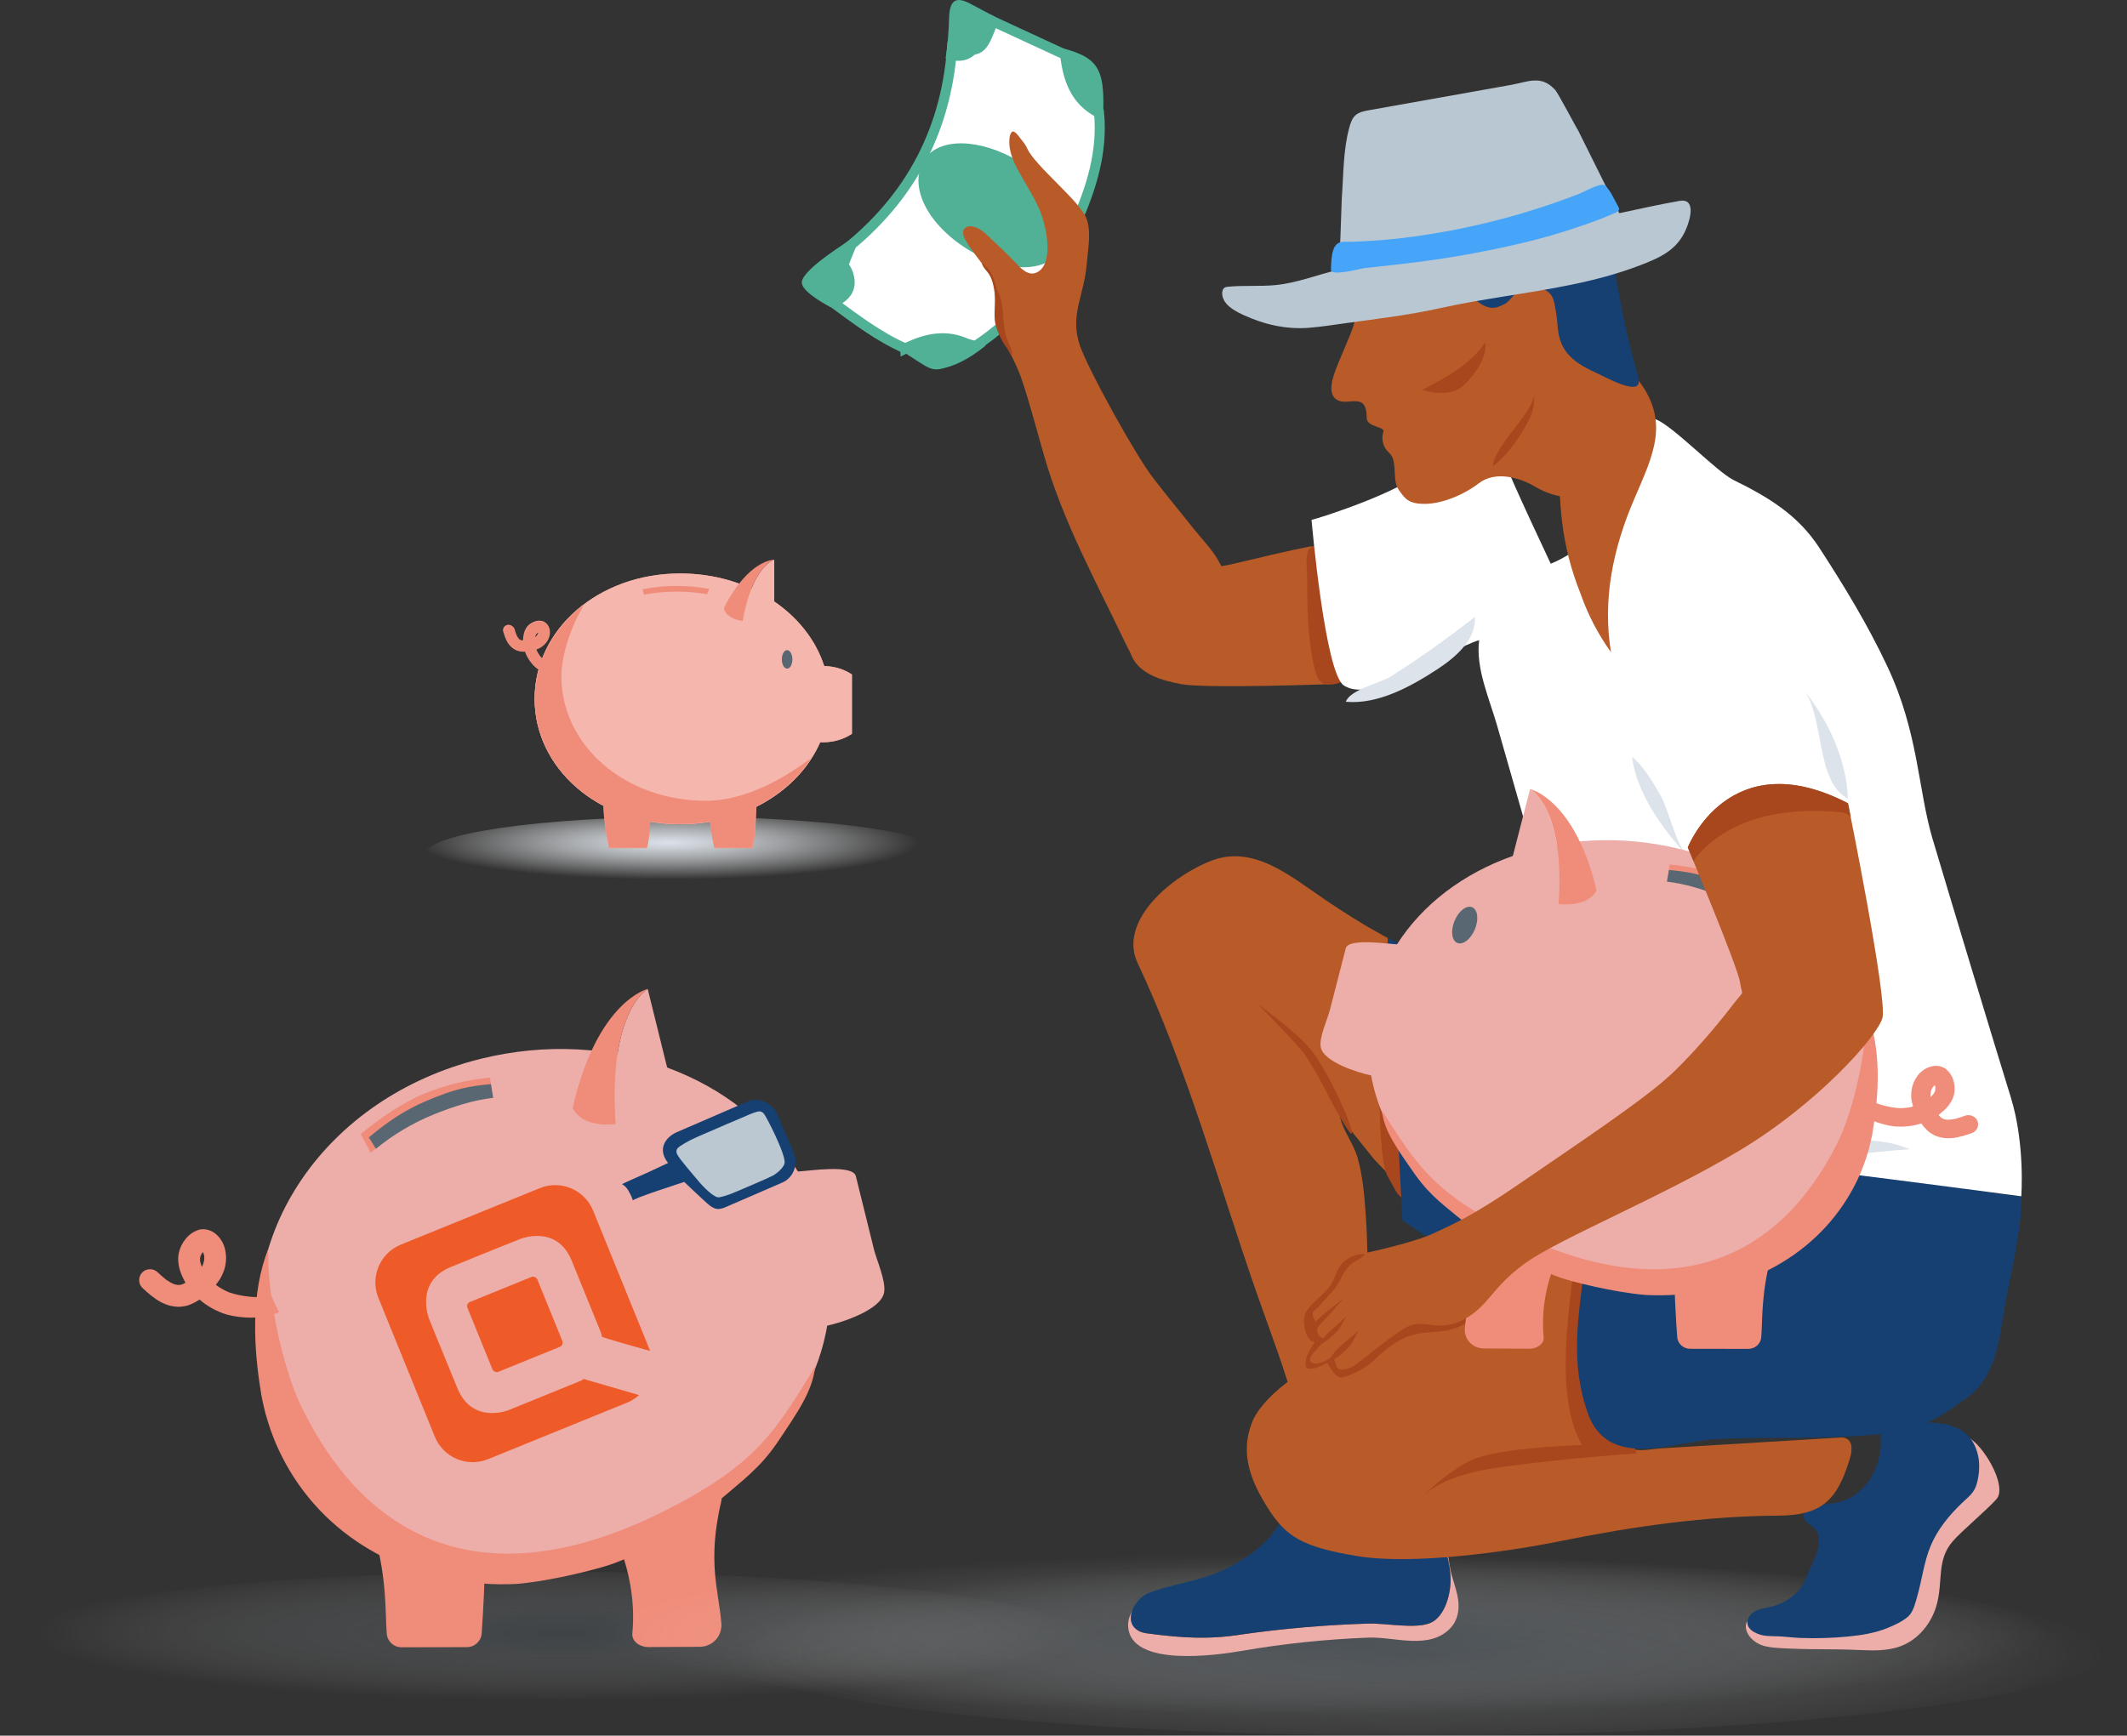 <svg xmlns="http://www.w3.org/2000/svg" xmlns:xlink="http://www.w3.org/1999/xlink" id="Layer_2" data-name="Layer 2" viewBox="0 0 633.75 517.29"><rect x="0" y="0" width="633.75" height="517.29" fill="#333333" stroke="none"/><defs><radialGradient id="radial-gradient" cx="-2925.1" cy="1279.26" fx="-2925.1" fy="1279.26" r="80.42" gradientTransform="translate(-5536.52 166.82) rotate(-180) scale(1.95 -.25)" gradientUnits="userSpaceOnUse"><stop offset="0" stop-color="#596772" stop-opacity=".3"></stop><stop offset=".76" stop-color="#d3d7da" stop-opacity=".08"></stop><stop offset="1" stop-color="#fff" stop-opacity="0"></stop></radialGradient><radialGradient id="radial-gradient-2" cx="-3175.41" cy="1441.74" fx="-3175.41" fy="1441.74" r="80.42" gradientTransform="translate(-7707.81 -11.49) rotate(-180) scale(2.56 -.35)" xlink:href="#radial-gradient"></radialGradient><radialGradient id="radial-gradient-3" cx="-3190.17" cy="1378.68" fx="-3190.17" fy="1378.68" r="80.42" gradientTransform="translate(-8219.5 73.36) rotate(-180) scale(2.7 -.3)" xlink:href="#radial-gradient"></radialGradient><radialGradient id="radial-gradient-4" cx="2151.69" cy="1031.49" fx="2151.69" fy="1031.49" r="23.91" gradientTransform="translate(6912.31 -223.36) rotate(-180) scale(3.12 -.46)" gradientUnits="userSpaceOnUse"><stop offset="0" stop-color="#dae1e9"></stop><stop offset=".14" stop-color="#dee4eb" stop-opacity=".89"></stop><stop offset=".43" stop-color="#e8ecf1" stop-opacity=".61"></stop><stop offset=".85" stop-color="#f8fafb" stop-opacity=".16"></stop><stop offset="1" stop-color="#fff" stop-opacity="0"></stop></radialGradient></defs><g id="Illustration"><ellipse cx="162.51" cy="488.97" rx="162.51" ry="20.55" style="fill: url(#radial-gradient); stroke-width: 0px;"></ellipse><path d="m218.98,361.95c.38-1.46.9-2.87,1.67-4.16,3.81-6.33,10.51-8.45,17.35-8.66,2.62-.08,16.1-2.27,17.01,1.42,1.79,7.23,3.58,14.47,5.36,21.7.83,3.35,3.67,9.55,3.05,12.97-.94,5.18-12.5,8.91-16.94,9.88-3.07.67-6.23.85-9.37,1.03-4.76.27-8.56-1-13.1-1.65-6.17-8.31-7.36-19.49-5.62-29.7.16-.95.35-1.9.59-2.83Z" style="fill: #edaeaa; stroke-width: 0px;"></path><path d="m182.53,455.81c5.03,11.17,6.79,21.14,5.88,31.11-.21,2.33,2.38,3.99,4.71,3.97l15.34-.08c3.86-.02,6.78-3.18,6.47-7.03-.79-9.82-4.3-18.26.02-36.53.74-3.12-8.18-5.13-11.07-3.73-5.65,2.73-12.23,4.68-18.23,6.67-2.34.78-4.13,3.37-3.12,5.62Z" style="fill: #f08c7a; stroke-width: 0px;"></path><path d="m137.28,458.35c-7.4,0-14.39-1.55-19.29-2.99-3.1-.91-7.36-1.34-6.48,1.76,3.86,13.75,3.24,23.69,3.72,29.78.18,2.29,2.1,4.06,4.4,4.05l19.5-.04c2.31,0,4.22-1.79,4.39-4.09.44-6.23,1.07-17.41.96-24.25-.04-2.5-2.1-4.45-4.6-4.35l-2.59.11Z" style="fill: #f08c7a; stroke-width: 0px;"></path><path d="m143.24,315.57c38.9-9.62,77.29,5.15,94.66,33.83,6.67,13.53,9.24,44.84,8.71,44.94-4.96,30.82-31.8,55.49-67.25,67.32-48.44,16.17-90.41-12.35-100.39-52.69-9.97-40.34,17.74-81.9,64.27-93.4Z" style="fill: #edaeaa; stroke-width: 0px;"></path><g><path d="m236.44,343.32l-4.83-11.17c-1.55-3.57-5.55-5.28-8.95-3.81l-20.96,9.07c-3.39,1.47-5.96,5.07-2.64,9.2-2.14,1.01-4.29,2-6.43,3-1.95.9-7.17,3.11-7.28,3.36,0,0,1.02.38,1.89,1.9,1.09,1.9,1.19,2.53,1.33,2.95-.2-.59,13.97-5.09,15.3-5.56,0,0,6.59,6.29,7.58,7.02,1.73,1.27,2.72,1.36,4.88.43l16.76-7.26c3.39-1.47,4.89-5.56,3.34-9.13Z" style="fill: #164071; stroke-width: 0px;"></path><path d="m227.62,331.95c-.63-.76-1.28-.84-2.18-.58-1.61.48-3.16,1.23-4.7,1.88-2.69,1.12-5.36,2.27-8.02,3.44-3.36,1.48-7.1,2.86-10.13,4.94-.38.26-.76.55-.94.99-.17.43-.1.94.09,1.37.63,1.4,5.16,6.55,6.25,7.88,1.55,1.9,4.83,5.19,6.25,4.98.85-.13,2.45-.63,3.25-.92.96-.35,11.27-4.73,12.86-5.59,1.1-.6,3.15-2.32,3.41-3.64.48-2.45-5.38-13.84-6.13-14.74Z" style="fill: #bbc7d1; stroke-width: 0px;"></path></g><path d="m202.27,448.09c-57.26,30.69-93.19,10.71-112.46-28.82-5.82-11.95-10.33-34.13-9.88-46.98-5.29,13.09-4.38,29.63-2.14,42.88-.15-.04,1.4,6.77,1.51,6.77,1.55,5.58,3.84,11,6.9,16.16,13.75,23.2,39.67,35.32,67.75,33.97,11.17-.94,25.75-4.88,28.93-6.12,5.46-2.07,10.87-4.66,16.16-7.8,5.24-3.11,10.1-6.59,14.54-10.36,8.19-7,12.64-10.15,17.8-17.52,6.38-9.5,10.74-15.69,11.5-23-11.26,18.41-16.9,28.11-40.62,40.83Z" style="fill: #f08c7a; stroke-width: 0px;"></path><path d="m126.59,325.87c6.18-2.53,12.92-4.08,19.42-4.71l.72,5.21c-6.04.7-12.32,2.21-18.08,4.56-6.28,2.57-13.12,8.47-18.21,12.64l-2.96-5.56c5.26-4.43,12.53-9.46,19.1-12.15Z" style="fill: #f08c7a; stroke-width: 0px;"></path><path d="m126.96,328.15c8.79-3.76,12.81-4.42,19.32-5.05l.67,4.09c-6.04.7-12.13,2.68-17.89,5.03-6.28,2.57-11.96,6-17.05,10.16l-2.1-3.39c5.26-4.43,10.53-8.06,17.04-10.85Z" style="fill: #596772; stroke-width: 0px;"></path><g><rect x="142.18" y="383.47" width="22.48" height="22.48" rx="1.35" ry="1.35" transform="translate(-137.34 86.83) rotate(-22.12)" style="fill: #ee5b29; stroke-width: 0px;"></rect><path d="m173.89,410.97s.04.2-1.54.84l-20.79,8.45s-10.77,4.39-15.25-6.46c-7.83-19.01-8.5-20.84-8.5-20.84,0,0-4.33-10.88,6.46-15.32,10.78-4.43,20.83-8.41,20.83-8.41,0,0,10.79-4.38,15.22,6.46,4.16,10.2,8.48,20.85,8.48,20.85,0,0,.62,1.45.46,1.77-.16.32,14.45,4.32,14.45,4.32-.06-.16-.11-.31-.18-.46l-16.81-41.36c-2.53-6.24-9.65-9.24-15.88-6.7l-41.4,16.83c-6.24,2.54-9.24,9.65-6.7,15.88l16.81,41.36c2.53,6.24,9.64,9.24,15.88,6.7l41.4-16.83c1.36-.55,2.57-1.33,3.6-2.26l-16.53-4.81Z" style="fill: #ee5b29; stroke-width: 0px;"></path></g><g><path d="m201.83,330.5l-8.84-35.75s-11.9,6.48-9.57,40.31l18.41-4.55Z" style="fill: #edaeaa; stroke-width: 0px;"></path><path d="m193,294.74s-11.9,6.48-9.57,40.31c-10.84,1.04-12.79-4.89-12.79-4.89,7.3-31.93,22.36-35.42,22.36-35.42Z" style="fill: #f08c7a; stroke-width: 0px;"></path></g><path d="m67.35,391.71c1.53.49,9.36,2.28,15.78-.62-.19-.38-.38-.76-.57-1.14-.56-1.15-1.11-2.39-1.64-3.71-6.14,1.14-11.97-.81-12.75-1.1-1.23-.52-2.4-1.18-3.5-1.94-.12-.09-.24-.19-.35-.28,0,0,.01-.01.02-.02.71-.93,1.4-1.87,1.87-2.94.44-1,.84-2.03.98-3.11.09-.67.19-1.35.18-2.04-.01-.65-.1-1.3-.2-1.93-.38-2.29-1.78-4.62-3.83-5.77-1.31-.73-2.99-1.02-4.42-.49-1.28.48-2.47,1.27-3.36,2.32-1.54,1.8-2.53,4.09-2.47,6.49.05,2.29.87,4.5,1.97,6.48.07.13.14.25.22.38-.24.15-.49.28-.75.41-.3.11-.61.2-.93.26-.27.02-.54.02-.8,0-.38-.07-.74-.17-1.11-.29-.75-.34-1.46-.77-2.14-1.24-.91-.7-1.76-1.47-2.59-2.26-1.29-1.22-3.36-1.2-4.6.09-1.22,1.27-1.2,3.38.09,4.6.79.75,1.59,1.48,2.44,2.15,1.01.79,2.07,1.58,3.22,2.16.67.33,1.37.62,2.08.85.72.23,1.43.32,2.18.41.49.06.99.08,1.49.02.87-.1,1.73-.21,2.54-.54,1.09-.43,2.1-.93,3.06-1.59,2.29,1.99,5,3.48,7.89,4.4Zm-7.22-14.16c-.22-.57-.4-1.15-.52-1.75-.02-.28-.02-.55-.01-.83.05-.25.11-.5.19-.75.12-.25.26-.5.41-.73.09-.1.18-.2.27-.3.05.08.09.17.14.26.1.28.17.57.23.87.03.4.03.79,0,1.19-.08.45-.19.89-.34,1.33-.11.25-.24.5-.37.74,0,0,0,0,0-.01Z" style="fill: #f08c7a; stroke-width: 0px;"></path><g><path d="m269.73,103.86c-7.9-3.49-14.72-8.69-21.62-13.76,4.16-1.62,6.12-4.47,4.45-8.86-.68-1.78-2.1-3.28-3.19-4.91,20.75-15.53,32.36-36.1,34.3-62.02,8.49,1.33,8.79,1.13,12.18-7.95,7.17,3.32,14.34,6.63,21.52,9.95.82,7.26,3.02,13.71,10.1,17.33,1.11,11.73-2.34,22.56-7,33.01-6.7,15.05-16.41,27.76-30.42,36.86-6.85-4.2-13.61-3.03-20.32.37Z" style="fill: #fff; stroke: #50b196; stroke-miterlimit: 10; stroke-width: 3px;"></path><path d="m266.78,103.4c6.72-3.4,20.05-4.59,26.9-.39-5.67,4.56-9.5,6.03-13.15,6.89-3.68.87-5.06-1.2-13.74-6.5Z" style="fill: #50b196; stroke-width: 0px;"></path><path d="m296.36,4.92c-3.4,9.09-5.84,15.31-14.62,12.53.6-3.73.99-8.91,1.03-11.64.1-5.81,1.9-7.19,6.81-4.46,2.23,1.24,4.52,2.39,6.78,3.58Z" style="fill: #50b196; stroke-width: 0px;"></path><path d="m255.63,69.98c1.09,1.63-3.76,9.47-3.08,11.26,1.68,4.39-.28,7.25-4.45,8.86-.18,0-.41,1.58-.55,1.5-3.31-1.77-9.2-5.31-8.62-7.78.93-3.99,13.02-11.42,16.7-13.84Z" style="fill: #50b196; stroke-width: 0px;"></path><path d="m328.62,36.25c-6.72-3.48-10.82-14.5-11.64-21.76,11.17,2.97,12.3,7.02,11.64,21.76Z" style="fill: #50b196; stroke-width: 0px;"></path><path d="m317.08,73.69c-4.62,7.5-16.37,7.98-27.91,1.14-12.8-7.59-18.76-19.4-13.74-27.24,4.27-6.67,16.47-6.46,28.18.49,12.31,7.3,18.04,18.2,13.47,25.61Z" style="fill: #50b196; stroke-width: 0px;"></path></g><path d="m362.76,166.64c3.9,6.63,6.03,15.23,4.17,22.84-1.61,6.55-7.08,12.49-13.81,12.9-4.17.25-10.63-1.03-13.63-4.1-1.94-1.99-3.18-4.54-4.38-7.05-8.66-18.11-18.4-35.86-23.97-55.26-2.26-7.77-4.25-15.65-6.86-23.31-2.01-5.89-5.89-10.95-6.43-17.31-.18-2.12.05-4.27-.23-6.38-.93-7.02-6.89-11.78-10.08-17.66-1.68-3.1.49-4.74,3.59-3.39,1.33.58,2.42,1.6,3.48,2.6,2.72,2.57,5.44,5.13,8.03,7.83,1.53,1.59,3.84,4.25,6.54,2.71,5.12-2.93,2.39-14.48.43-18.86-3.64-8.12-9.36-14.15-8.86-20.65.06-.75.18-1.53.64-2.12.75-.94,2.15,1.21,2.84,2.06q1.38,1.69,1.81,2.7c2.18,5.08,15.55,15.62,17.61,20.75,1.62,4.04.49,9.39.15,13.66-.74,9.51-5.2,15.3-2,24.51,2.44,7.01,16.36,32.29,21.74,39.29,3.99,5.2,8.17,10.24,12.26,15.36,2.56,3.21,5.13,5.79,6.97,8.91Z" style="fill: #b95b29; stroke-width: 0px;"></path><path d="m296.38,87.85c.19,2.41-.16,4.83,0,7.24.13,1.91.88,3.77,1.71,5.47.48.99,1.01,1.94,1.68,2.83.72.95,1.07,2.01,1.77,2.98,0-1.09.04-1.92-.43-2.89-.52-1.07-1-2.21-1.35-3.35-.72-2.31-.75-4.77-.94-7.18-.17-2.1-.56-4.07-1.43-6-.71-1.59-.98-3.36-1.76-4.95-.27-.56-.57-1.15-.94-1.65s-.87-.73-1.26-1.23c-.23-.28-.53-.57-.89-.53.36.95,1.04,1.74,1.71,2.52,1.4,1.63,1.98,4.66,2.14,6.76Z" style="fill: #a8461d; stroke-width: 0px;"></path><path d="m301.41,133.72c.66.05,1.32.1,1.98.16" style="fill: none; stroke-width: 0px;"></path><path d="m390.78,162.78l5.48,41.12s-37.01,1.37-44.32,0c-5.37-1.01-12.22-2.82-14.72-8.29-2.65-5.79.56-14.11,4.47-18.48,7.08-7.9,16.53-6.91,25.83-9.09,7.73-1.81,15.46-3.74,23.26-5.26Z" style="fill: #b95b29; stroke-width: 0px;"></path><path d="m397.01,203.98c-1.48.17-2.87-.05-3.71-1-.91-1.04-1.3-2.42-1.62-3.76-2.12-8.87-2.17-18.09-2.21-27.21,0-2.24-.94-7.7,1.27-8.98.9-.52,2-.56,3.03-.48,5.56.43,10.73,4.24,12.79,9.42,1.04,2.63,1.32,5.49,1.56,8.31.22,2.56.41,5.13.22,7.7-.34,4.63-1.96,10.86-5.85,13.84-1.17.9-3.42,1.92-5.5,2.17Z" style="fill: #a8461d; stroke-width: 0px;"></path><ellipse cx="420.24" cy="488.97" rx="213.51" ry="28.32" style="fill: url(#radial-gradient-2); stroke-width: 0px;"></ellipse><ellipse cx="384.56" cy="487.64" rx="224.97" ry="24.52" style="fill: url(#radial-gradient-3); stroke-width: 0px;"></ellipse><path d="m426.07,448.05c-8.57,4.28-17.56,6.1-26.93,4.83-.57-.08-8.54.01-7.64-1.79-2.38,4.74-6.9,7.98-11.31,10.94-11.57,7.77-25.45,10.54-38.6,14.78-3.28,1.06-5.63,4.47-5.45,7.91.66,12.23,26.14,8.64,33.82,7.31,12.56-2.17,25.21-3.49,37.89-3.96,7.69-.28,18.12,3.8,24.39-2.91,1.74-1.86,2.46-4.52,2.34-7.06-.18-4.02-2.14-7.68-2.67-11.67-.56-4.21-2.05-8.25-3.31-12.28-.44,0-1.4-2.56-2.54-6.1Z" style="fill: #edaeaa; stroke-width: 0px;"></path><path d="m594.86,446.79c-2.7,3.08-10.34,9.47-13.02,12.56-4.99,5.76-2.75,11.96-4.89,19.27-1.55,5.29-5.4,10-10.55,11.97-3.98,1.52-8.38,1.35-12.64,1.17-8.65-.38-12.26-.06-20.92-.44-2.38-.1-6.29-.2-8.45-1.21-4-1.87-4.89-5.33-3.76-6.89.86-1.18.38.93,1.82,1.21,6.05,1.16,12.3,1.27,18.39.31,3.31-.52,6.62-1.37,9.52-3.06,3.31-1.93,5.91-4.84,8.39-7.76,8.5-10.03,16.18-20.75,22.95-32.02,2.07-3.45.23-16.72,5.57-12.97,4.6,3.23,10.73,14.28,7.6,17.85Z" style="fill: #edaeaa; stroke-width: 0px;"></path><path d="m589.35,433.68c.62,2.78.39,5.68-.33,8.42-.74,2.84-2.4,3.89-4.46,5.87-3.86,3.71-7.35,7.95-9.39,12.95-1.91,4.68-2.48,9.74-3.85,14.58-.55,1.93-1.16,4.78-2.68,6.19-1.59,1.47-4.16,2.66-6.14,3.47-3.76,1.55-7.84,2.2-11.89,2.59-4.7.46-9.44.6-14.16.42-2.36-.09-4.72-.44-7.07-.5-2.08-.06-3.9.04-5.9-.84-1.18-.51-2.38-1.3-2.74-2.54-.47-1.61.72-3.3,2.2-4.09,1.48-.79,3.2-.95,4.82-1.35,4.48-1.1,8.85-4.24,10.42-8.64,1.45-4.06,6.28-11.01,2.2-14.93-.66-.63-1.49-1.07-2.13-1.73s-1.06-1.67-.65-2.49c.19-.38.53-.66.87-.89,2.23-1.53,5.06-1.77,7.74-2.14,9.04-1.22,14.58-10.27,14.16-19.07-.04-.91-.14-1.88.31-2.67.66-1.15,2.16-1.45,3.48-1.6,9.2-1.01,22.55-2.77,25.18,8.99Z" style="fill: #164071; stroke-width: 0px;"></path><path d="m399.24,332.75c3.24,4.13,6.55,8.22,9.83,12.33,1.69,2.11,8.61,8.24,8.77,10.99,0-.01-4.39-76.53-4.39-76.53,0,0-7.35-3.75-18.32-11.18-10.96-7.43-21.93-17.02-34.95-11.54-13.02,5.48-26.73,18.5-21.24,30.15,14.77,31.38,24.25,66.2,35.67,98.9,3.98,11.4,8.41,22.68,11.47,34.38,1.54,5.89,2.25,11.78,3.3,17.75.93,5.28,3.46,10.89,1.13,16.18-1.68,3.82-5.47,6.21-9.04,8.37-3.3,1.99-6.59,3.97-9.89,5.96-9.77,5.88-16.9,8.96-28.28,9.02-1.22,0-2.48.02-3.59.51-1.56.68-2.65,2.31-2.7,4.01s.97,3.38,2.5,4.14c.89.44,1.89.57,2.87.7,9.71,1.27,17.68,1.82,27.56.25,12.56-1.79,25.21-2.87,37.89-3.25,4.9-.15,13.94,1.69,18.35-.18,4.37-1.86,6.06-8.68,6.04-12.86-.02-5.12-1.82-10.05-3.64-14.83-1.35,0-7.79-20.15-8.62-22.35-2.94-7.81-5.14-15.88-8.02-23.69-5.22-14.19-3.91-32.17-4.97-47.31-.41-5.89-.85-11.89-2.47-17.6-1.22-4.31-4.37-8.06-5.26-12.31Z" style="fill: #b95b29; stroke-width: 0px;"></path><path d="m426.03,450.99c-8.57,3.52-17.56,5.01-26.93,3.97-2.85-.32-6.36-.71-8.67-.74-2.27-.03-5.04-1.84-7.29-1.13-2.27.72-3.38,3.45-4.96,5.17-3.75,4.07-8.46,7.19-13.44,9.56-7.26,3.46-15.3,4.16-22.53,6.97-4.1,1.6-8.04,8.74-2.71,11.39.89.44,1.89.57,2.87.7,9.71,1.27,17.68,1.82,27.56.25,12.56-1.79,25.21-2.87,37.89-3.25,4.9-.15,13.94,1.69,18.35-.18,4.37-1.86,6.06-8.68,6.04-12.86-.02-5.12-1.82-10.05-3.64-14.83-.44,0-1.4-2.1-2.54-5.01Z" style="fill: #164071; stroke-width: 0px;"></path><path d="m475.68,374.53c2.28,1.8-4.47,9.99-4.5,13.59-.1,11.62,3.08,23.05,7.08,33.86,1.86,5.01,3.92,9.45,9.3,10.14,2.24.29,4.97-.31,7.23-.45,7.23-.44,14.46-.87,21.69-1.31,10.64-.64,21.28-1.29,31.92-1.93,0,0,4.87-.61,2.74,6.4-3.76,12.36-8.37,16.83-21.37,16.89-21.38.11-43.32,3.22-64.22,7.47-16.45,3.35-44.77,7.31-61.22,4.57-16.45-2.74-21.17-5.79-26.58-14.32-5.4-8.53-8.15-16.45-4.8-25.28,3.35-8.83,18.93-19.97,37.56-25.57,17.28-5.19,33.78-12.89,50.47-19.67,2-.81,11.42-7.24,13.55-6.83.33.06.9,2.24,1.13,2.42Z" style="fill: #b95b29; stroke-width: 0px;"></path><path d="m486.84,430.43c-.91,0-40.17-.46-50.22,5.63-10.05,6.09-13.1,10.66-13.1,10.66,0,0,3.65-6.7,23.45-9.44,19.8-2.74,40.66-4.11,40.66-4.11l-.8-2.74Z" style="fill: #a8461d; stroke-width: 0px;"></path><path d="m374.79,299.3s9.44,6.7,14.62,12.18c5.18,5.48,12.74,21.91,13.38,25.73s-6.41-9.47-6.41-9.47c0,0-3.61-7.53-7.56-13.36-1.94-2.87-14.03-15.08-14.03-15.08Z" style="fill: #a8461d; stroke-width: 0px;"></path><path d="m413.44,350.56c3.51,6.11,2.1,4.6,5.44,7.45,4.35-11.07,2.68-25.78,1.79-37.64-.53-7.1-1.07-14.2-1.6-21.31-.26-3.42-.53-6.93-1.96-10.05-1.31-2.86-3.55-5.34-4.05-8.52-2.37,20.76-3.28,63.71.38,70.07Z" style="fill: #a8461d; stroke-width: 0px;"></path><path d="m471.19,430.42c3.38,6.19,12.31-2.84,15.65,0,4.35-11.07-8.4-9.25-9.29-21.11-.53-7.1-1.07-14.2-1.6-21.31-.26-3.42-.53-6.93-1.96-10.05-1.31-2.86-3.55-5.34-4.05-8.52-2.37,20.76-6.97,45.91,1.25,60.98Z" style="fill: #a8461d; stroke-width: 0px;"></path><path d="m521.25,349.38c.61.2,1.24.3,1.9.27,4.76-.24,10.86-3.64,15.41-5.16,1.65-.55,3.35-1.11,5.09-1.03,1.35.06,2.65.51,3.94.95,17.72,6,36.09,10.08,54.69,12.13,0,12.23-3.66,24.13-5.49,36.11-1.38,9-2.96,18.45-10.9,24.08-10.96,7.77-14.25,9.9-30.9,11.12-14.42,1.06-28.92.36-43.35,1.03-11.3.52-28.58,8.05-36.46-3.48-1.34-1.97-2.15-4.24-2.84-6.53-4.72-15.69-1.48-28.63-.02-44.11-8.19,2.27-16.27,6.35-24.21,9.52l-30.25-20.56-4.39-84.19c1.51.79,3.02,1.58,4.52,2.37,16.52,8.64,33.08,17.19,49.77,25.48,7.95,3.95,15.92,7.97,24.07,11.5,4.91,2.12,6.47,2.46,8.65,7.67,2.87,6.84,7,13.01,12.48,18.04,2.57,0,5.08,3.72,8.31,4.78Z" style="fill: #164071; stroke-width: 0px;"></path><path d="m443.89,383.41c-4.54,2.95-18.97,5.33-23.75,7.88-9.13,4.87-9.18,8.79-19.39,10.45-2.04.33-4.14,1.69-5.93,2.64-1.29.68-4.18,1.22-4.04,2.78,4.54-7.39,5.17,4.47,9.56,3.29,2.95-.79,6.93-2.96,9.11-5.1,3.33-3.26,7.11-6.31,11.61-7.52,2.88-.77,5.9-.75,8.86-1.1,6.7-.79,12.36-6.04,16.97-10.7,2.03-2.06,6.37-6.92,7.59-9.55-2-.85-8.73,5.73-10.58,6.94Z" style="fill: #a8461d; stroke-width: 0px;"></path><path d="m398.75,378.18c-.94,1.68-1.35,3.66-2.53,5.21-1.29,1.7-3.05,3.16-4.58,4.64-1.5,1.46-3.1,3.14-3.13,5.23-.03,2.11.62,6.37,3.23,6.74-.22.37-.48.77-.72,1.15-1.11,1.78-2.27,3.75-2,5.83.03.22.08.44.21.62.22.28.6.35.96.36,2.2.05,4.72-1.59,6.67-2.48,1.97-.9,3.43-3.74,4.58-5.62,1.33-2.18,2.66-4.36,3.99-6.54.69-1.13,1.39-2.28,1.73-3.57.36-1.36.31-2.8.32-4.21.03-2.32.28-4.65.75-6.92.47-2.3.36-5.09-2.56-4.86s-5.45,1.88-6.85,4.27c-.03.05-.06.1-.08.15Z" style="fill: #a8461d; stroke-width: 0px;"></path><path d="m518.74,297.15c4.52-1.18,9.32-1.28,13.89-.29-4.44-2.04-9.08-3.62-13.83-4.73-.21,1.49-.16,3.01.12,4.49" style="fill: #d36b36; stroke-width: 0px;"></path><path d="m390.78,154.93s3.94,45.54,9.6,49.34c8.97,6.03,31.49-11.09,40.34-13.46-1.1,8.41,3.13,17.59,5.42,25.68,3.1,10.91,6.21,21.81,9.35,32.7,2.54,8.84,5.59,17.66,7.15,26.71,1.4,8.11,6.19,14.51,10.38,21.58,1.34,2.26,4.55,5.9,4.26,8.73s-3.37,3.74-3.29,6.82c.25,9.51,19.3,16.75,25.69,21.41,5.24,3.82,14.86,14,21.55,14.94,1.9.27,7.28-2.23,25.56,0,18.27,2.23,55.46,7.15,55.46,7.15,0,0,1.19-15.65-3.15-29.59-4.34-13.93-18.96-62.36-23.3-76.98-4.34-14.62-4.11-31.52-13.48-51.4-5.87-12.45-12.82-23.88-20.3-35.38-6.33-9.72-15.16-15.04-25.44-20.08-5.07-2.49-17.88-15.96-23.12-18.08-6.03-2.44-3.01,10.54-6.01,16.04-3.31,6.05-7.39,11.76-11.78,17.07-5.86,7.08-13.63,9.87-13.63,9.87l-6.09-13.06s-4.86-10.51-6.46-14.39c-1.6-3.88-20.11-6.32-25.78-.23-5.67,6.09-30.55,14.13-32.93,14.62Z" style="fill: #fff; stroke-width: 0px;"></path><path d="m502.66,254.91c-7.14-7.51-15.24-18.9-16.36-29.34,3.45,2.86,5.94,7.18,8.21,11.04,2.84,4.85,4.55,14.51,8.14,18.3Z" style="fill: #dde3eb; stroke-width: 0px;"></path><path d="m537.34,205.59c7.32,8.87,12.85,20.78,13.26,32.39-9.78-4.86-6.9-24.68-13.26-32.39Z" style="fill: #dde3eb; stroke-width: 0px;"></path><path d="m414.62,201.47c8.56-5.46,16.85-11.34,24.83-17.62.39,6.67-5.49,11.88-11.08,15.54-7.8,5.12-17.74,10.66-27.37,9.76,1.27-3.65,10.1-5.44,13.62-7.68Z" style="fill: #dde3eb; stroke-width: 0px;"></path><path d="m548.96,340.46c-4.27.69-17.71,2.18-17.56,8.01,2.58-.54,5.21-1.93,8.03-2.41,9.78-1.67,19.65-2.85,29.55-3.54-6.24-2.7-13.31-3.14-20.03-2.06Z" style="fill: #dde3eb; stroke-width: 0px;"></path><path d="m466.84,119.7c-2.25,4.01-2.34,8.99-2.34,13.66,0,16.51.38,28.44,6.49,43.74,2.16,6.15,5.2,11.98,9.01,17.27-2.58-15.77.64-30.92,6.84-45.43,5.78-13.54,11.15-23.58.52-36.64-.55-.67-1.16-1.35-1.97-1.66-.97-.36-2.04-.13-3.05.11-5.53,1.32-11.47,3.13-14.76,7.77-.27.38-.52.77-.74,1.17Z" style="fill: #b95b29; stroke-width: 0px;"></path><path d="m399.86,85.7s4.71,6.86,3.59,10.79-4.72,11.12-6.07,15.41c-1.36,4.29-.61,6.62,1.42,7.48s4.3-.19,6.27.36,2.12,3.01,2.16,4.86c.06,2.78,5.52,2.46,4.96,4.09-.51,1.51-.33,3.22.41,4.62s1.98,1.95,2.44,3.45c.99,3.22-.02,6.82,1.76,9.28,1.77,2.45,2.71,4.14,7.67,4.13,4.96,0,11.32-2.45,16.19-6.16,4.94-3.76,12.11-1.72,16.94,1.14,5.9,3.49,13.26,4.17,20.05,2.18,6.05-1.78,11.51-6.37,13.11-12.47.58-2.21.65-4.51.67-6.8.1-9.74-6.03-16.71-8.17-25.9-1.66-7.13,1.4-2.43-2.17-9.82-3.57-7.38-70.84-12.32-77.48-11.38s-4.17-.76-3.75,4.74Z" style="fill: #b95b29; stroke-width: 0px;"></path><path d="m442.62,101.97c.31,4.08-2.01,7.9-4.7,10.98-.92,1.06-1.91,2.09-3.11,2.82-3.22,1.96-7.58,1.55-11.02.4,7.02-3.68,14.17-7.39,18.83-14.2Z" style="fill: #a8461d; stroke-width: 0px;"></path><path d="m448.66,90.41c.97-.53,3.16-3.58,4.15-4.07,1.74-.85,3.78-1.41,5.6-.76,2.74.97,4.1,1.87,4.7,4.72.5,2.39.85,4.81,1.03,7.25.59,7.71,5.21,10.76,11.91,13.78,1.87.85,11.27,6.12,12.19,2.97.24-.81,0-1.67-.24-2.49-3.24-11.07-5.32-21.8-7.15-33.2-.09-.58-.22-1.21-.67-1.58-.41-.33-.97-.36-1.5-.37-9.57-.21-19.16.36-28.63,1.7-3.82.54-20.93.88-14.99,6.6,3.39,3.26,7.06,8,11.34,6.5.79-.28,1.53-.65,2.26-1.05Z" style="fill: #164071; stroke-width: 0px;"></path><path d="m456.99,117.22c.46,2.83-.3,5.75-1.61,8.3-2.19,4.27-6.58,10.74-10.58,13.41.19-2.67,2.42-5.65,3.9-7.86,1.83-2.74,8.85-10.43,8.29-13.85Z" style="fill: #a8461d; stroke-width: 0px;"></path><path d="m390.23,97.67c3.49-.28,7-.83,10.52-1.32,9.39-1.31,18.86-2.41,28.18-4.48,12.93-2.87,26.12-4.31,39.09-6.98,7.02-1.44,13.98-3.25,20.67-5.83,5.93-2.29,11-4.47,13.68-10.76,1.32-3.1,2.98-9.3-1.99-8.42-5.97,1.05-11.96,2.38-17.9,3.66-4.11-8.26-8.21-16.51-12.32-24.77-.12.02-5.89-11.01-6.8-11.99-4.23-4.56-7.88-2.41-13.57-1.4-13.97,2.48-27.94,4.98-41.91,7.47-1.47.26-3.02.57-4.1,1.59-.98.93-1.4,2.3-1.76,3.61-1.83,6.65-1.72,14.19-2.23,21.09-.14,1.95-.5,21.14-1.25,21.32-6.16,1.46-12.08,3.87-18.46,4.5-4.7.46-9.43.04-14.13.49-.36.03-.72.07-1.03.25-.61.36-.81,1.16-.77,1.87.17,3.08,3.38,4.94,6.18,6.24,6.38,2.94,12.9,4.44,19.91,3.87Z" style="fill: #b8c7d2; stroke: #b8c7d2; stroke-miterlimit: 10; stroke-width: 0px;"></path><path d="m438.85,75.52c16.4-3.03,25.47-5.84,32.4-8.23,3.51-1.21,6.87-2.39,10.23-3.97.39-.18.81-.41.91-.83.08-.35-.1-.69-.28-1-.79-1.35-2.81-5.98-4.34-6.41-1.37-.38-5.91,2.15-7.31,2.7-7.66,2.98-15.49,5.51-23.43,7.6-9.73,2.55-19.63,4.43-29.62,5.61-4.92.58-9.87.9-14.82,1.07-2.15.07-3.62-.41-4.81,1.33-1.12,1.64-1.15,5.07-1.22,6.99-.07,2.13,8.93-.35,9.82-.45,3.53-.41,7.06-.79,10.59-1.18,7.34-.82,14.63-1.87,21.89-3.22Z" style="fill: #46a5f8; stroke-width: 0px;"></path><g><path d="m432.88,292.33c-.34-1.24-.8-2.44-1.48-3.54-3.37-5.38-9.31-7.19-15.36-7.36-2.32-.07-14.26-1.93-15.06,1.2-1.58,6.15-3.17,12.3-4.75,18.45-.73,2.85-3.25,8.12-2.7,11.03.83,4.4,11.07,7.58,15,8.4,2.72.57,5.52.72,8.3.88,4.22.23,7.58-.85,11.6-1.41,5.47-7.07,6.51-16.57,4.98-25.25-.14-.8-.31-1.61-.52-2.4Z" style="fill: #edaeaa; stroke-width: 0px;"></path><path d="m465.16,372.14c-4.46,9.5-6.02,17.97-5.21,26.45.19,1.98-2.1,3.39-4.17,3.38l-13.59-.07c-3.42-.02-6-2.71-5.73-5.98.7-8.35,3.8-15.53-.02-31.06-.65-2.66,7.25-4.36,9.81-3.17,5.01,2.32,10.83,3.98,16.15,5.68,2.07.66,3.66,2.86,2.76,4.77Z" style="fill: #f08c7a; stroke-width: 0px;"></path><path d="m505.24,374.3c6.55,0,12.74-1.31,17.09-2.54,2.74-.77,6.51-1.14,5.74,1.5-3.42,11.69-2.87,20.15-3.3,25.32-.16,1.95-1.86,3.45-3.9,3.44l-17.26-.03c-2.05,0-3.74-1.52-3.88-3.48-.39-5.3-.95-14.8-.85-20.62.04-2.12,1.86-3.79,4.07-3.7l2.3.1Z" style="fill: #f08c7a; stroke-width: 0px;"></path><path d="m499.95,252.89c-34.45-8.18-68.45,4.38-83.83,28.76-5.91,11.5-8.18,38.13-7.71,38.21,4.4,26.21,28.16,47.18,59.55,57.25,42.9,13.75,80.07-10.5,88.9-44.8,8.83-34.3-15.71-69.64-56.92-79.42Z" style="fill: #edaeaa; stroke-width: 0px;"></path><path d="m447.68,365.58c50.71,26.09,82.53,9.1,99.59-24.51,5.16-10.16,9.15-29.03,8.75-39.95,4.69,11.13,3.87,25.19,1.89,36.46.14-.03-1.24,5.75-1.33,5.76-1.37,4.74-3.4,9.36-6.11,13.74-12.18,19.73-35.13,30.03-60,28.88-9.89-.8-22.8-4.15-25.62-5.2-4.83-1.76-9.62-3.96-14.31-6.63-4.64-2.64-8.94-5.6-12.88-8.81-7.25-5.95-11.2-8.63-15.77-14.9-5.65-8.08-9.51-13.34-10.19-19.56,9.97,15.66,14.96,23.9,35.97,34.72Z" style="fill: #f08c7a; stroke-width: 0px;"></path><path d="m514.7,261.65c-5.48-2.15-11.44-3.47-17.2-4l-.64,4.43c5.35.6,10.91,1.88,16.01,3.88,5.56,2.18,11.62,7.21,16.12,10.75l2.62-4.73c-4.66-3.77-11.1-8.05-16.91-10.33Z" style="fill: #f08c7a; stroke-width: 0px;"></path><path d="m514.37,263.58c-7.78-3.2-11.35-3.76-17.11-4.29l-.59,3.48c5.35.6,10.74,2.28,15.84,4.28,5.56,2.18,10.6,5.1,15.1,8.64l1.86-2.88c-4.66-3.77-9.32-6.85-15.09-9.23Z" style="fill: #596772; stroke-width: 0px;"></path><g><path d="m448.06,265.58l7.83-30.4s10.54,5.51,8.48,34.27l-16.31-3.87Z" style="fill: #edaeaa; stroke-width: 0px;"></path><path d="m455.89,235.18s10.54,5.51,8.48,34.27c9.6.89,11.32-4.16,11.32-4.16-6.47-27.15-19.8-30.12-19.8-30.12Z" style="fill: #f08c7a; stroke-width: 0px;"></path></g><path d="m572.48,334.84c.56.83,1.21,1.55,1.96,2.25.56.52,1.22.89,1.89,1.25.39.21.8.36,1.22.47.64.17,1.26.33,1.92.39.66.05,1.33.05,1.99.01,1.14-.07,2.27-.35,3.37-.64.93-.25,1.83-.56,2.73-.89,1.47-.54,2.2-2.19,1.64-3.58-.58-1.41-2.26-2.11-3.73-1.57-.95.35-1.91.67-2.89.93-.71.15-1.44.26-2.17.28-.34-.02-.67-.06-1-.13-.22-.08-.44-.16-.66-.26-.23-.15-.46-.33-.67-.51-.17-.18-.32-.37-.47-.57.1-.07.21-.15.31-.23,1.57-1.2,3-2.66,3.82-4.45.86-1.87.83-3.99.19-5.91-.37-1.11-1.07-2.12-1.96-2.92-.99-.89-2.46-1.21-3.78-1.06-2.07.23-4.01,1.61-5.1,3.28-.3.47-.6.95-.83,1.45-.24.53-.39,1.1-.54,1.66-.25.9-.28,1.84-.26,2.76.02,1,.26,1.96.53,2.92,0,0,0,.01,0,.02-.13.04-.26.07-.39.11-1.16.25-2.34.37-3.52.38-.73-.03-6.16-.4-10.8-3.31-.88.86-1.76,1.66-2.6,2.38-.28.24-.57.48-.86.71,4.26,4.37,11.27,5.53,12.69,5.65,2.67.22,5.4-.06,7.95-.88Zm2.77-7.87c-.03-.23-.04-.47-.05-.7.03-.39.09-.77.17-1.15.11-.32.25-.63.41-.93.15-.21.31-.41.49-.6.07-.05.13-.11.2-.16.04.11.08.21.12.32.04.23.07.47.08.71-.02.22-.05.44-.1.65-.08.22-.18.44-.29.65-.3.43-.64.83-1.02,1.2,0,0,0,0,0,0Z" style="fill: #f08c7a; stroke-width: 0px;"></path><ellipse cx="436.41" cy="275.7" rx="5.76" ry="3.28" transform="translate(14.96 573.76) rotate(-67.55)" style="fill: #596772; stroke-width: 0px;"></ellipse></g><path d="m550.61,239.41s11.84,58.45,10.27,64.01c-1.57,5.56-19.4,25.59-42.55,39.46-23.14,13.87-53.67,26.25-63.86,33.58-10.18,7.33-10.84,12.85-18.43,16.86-7.59,4.01-11.77-.6-16.93,2.22-5.17,2.82-14.64,11.17-16.28,11.86s-4.24,1.53-4.69-.41c-.45-1.94-1.25-2.67-1.25-2.67,0,0-2.5,1.94-4.48,2.04-1.98.09-3.39-.76-.19-4.11,3.2-3.35,1.84-3.49,1.84-3.49,0,0-1.71-.68-1.63-2.21.08-1.53.44-.33.08-1.53s-2.28-3.25-.96-4.38c2.07-1.77,3.83-4.04,5.67-6.03,2.29-2.48,2.9-6.11,5.77-8.18.85-.61,1.82-1.02,2.68-1.6.47-.31,1.34-1.43,1.85-1.54.3-.06,13.65-2.94,19.4-5.62,5.82-2.71,11.66-5.11,26.58-15.4,14.92-10.29,36.23-24.38,44.41-32.08s15.96-17.51,18.98-21.46c3.02-3.95,2.22-1.47,1.55-6.02s-15.57-40.14-15.57-40.14c0,0,12.27-31.51,47.72-13.17Z" style="fill: #b95b29; stroke-width: 0px;"></path><path d="m505.29,255.57c10.49-12.63,27.83-14.99,43.26-13.49,1.28.12,2.19.64,2.77,1.37.04,0,.07,0,.11,0-.5-2.54-.81-4.05-.81-4.05-35.45-18.34-47.72,13.17-47.72,13.17,0,0,.66,1.57,1.7,4.08.17-.37.4-.74.7-1.1Z" style="fill: #a8461d; stroke-width: 0px;"></path><path d="m400.78,386.6c-1.56,1.47-4.53,5.19-6.26,6.86-1.82,1.76-1.84,2.63-4.12,3.76-.9-2.71,8.39-8.74,10.39-10.62Z" style="fill: #a8461d; stroke-width: 0px;"></path><path d="m401.81,391.43c-1.33,1.33-1.93,3.84-3.4,5.35-1.55,1.59-3.49,3.23-5.43,4.25.07-2.37,7.91-7.83,8.83-9.6Z" style="fill: #a8461d; stroke-width: 0px;"></path><path d="m405.22,396.24c-1.33,1.33-1.93,3.84-3.4,5.35-1.55,1.59-3.49,3.23-5.43,4.25-.77-2.45,7.14-7.9,8.83-9.6Z" style="fill: #a8461d; stroke-width: 0px;"></path><g><ellipse cx="204" cy="254.68" rx="77.33" ry="11.25" style="fill: url(#radial-gradient-4); stroke-width: 0px;"></ellipse><g><path d="m202.7,170.91c20.51,0,37.77,11.7,42.88,27.59,3.12.07,5.99,1,8.26,2.52v17.68c-2.36,1.58-5.35,2.53-8.62,2.53-.28,0-.56,0-.83-.02-6.25,14.27-22.55,24.44-41.68,24.44-24.53,0-43.4-16.73-43.4-37.37,0-20.64,18.88-37.37,43.4-37.37Z" style="fill: #ef9888; stroke-width: 0px;"></path><path d="m202.7,170.91c20.51,0,37.77,11.7,42.88,27.59,3.12.07,5.99,1,8.26,2.52v17.68c-2.36,1.58-5.35,2.53-8.62,2.53-.28,0-.56,0-.83-.02-6.25,14.27-22.55,24.44-41.68,24.44-24.53,0-43.4-16.73-43.4-37.37,0-20.64,18.88-37.37,43.4-37.37Z" style="fill: #f4b6ad; stroke-width: 0px;"></path><g><path d="m230.69,181.21v-14.41s-6.51,1.71-9.42,18.29l9.42-3.88Z" style="fill: #f4b6ad; stroke-width: 0px;"></path><path d="m230.69,166.8s-6.51,1.71-9.42,18.29c-5.35-.79-5.58-3.88-5.58-3.88,7.33-14.52,15-14.41,15-14.41Z" style="fill: #f08c7a; stroke-width: 0px;"></path></g><path d="m201.64,174.64c3.32,0,6.55.31,9.66.89l-.65,1.57c-2.91-.51-5.93-.77-9.02-.77-3.37,0-6.63.32-9.75.91l-.43-1.61c3.25-.65,6.66-1,10.18-1Z" style="fill: #f08c7a; stroke-width: 0px;"></path><path d="m149.96,188.25c.15.52.31,1.04.5,1.55.23.6.48,1.21.83,1.75.2.31.43.62.68.9.25.28.53.5.83.73.2.15.41.29.63.39.4.18.8.35,1.23.42.58.09,1.14.14,1.72.09.48,1.44,1.26,2.77,2.27,3.9.53.6,1.14,1.13,1.79,1.59-.76,2.79-1.15,5.71-1.15,8.71,0,13.48,8.05,25.29,20.47,31.87.12,5.53,1.68,12.64,1.68,12.64h11.29c.56-1.73.87-4.95,1.03-7.9,2.87.5,5.86.76,8.94.76s6.02-.26,8.89-.75c.5,4.16,1.31,7.89,1.31,7.89h11.29c.89-2.73,1.12-9.15,1.19-12.37,6.87-3.44,12.55-8.4,16.37-14.33-7.9,6.08-19.72,12.71-31.26,12.71-24.53,0-43.4-16.73-43.4-37.37,0-6.64,3.26-15.8,6.73-21.21-5.61,4.28-9.88,9.8-12.29,16.07-.3-.28-.58-.59-.84-.91-.4-.54-.73-1.12-1.01-1.73-.03-.07-.05-.14-.08-.21,0,0,0,0,.01,0,.54-.22,1.08-.45,1.55-.79.44-.32.88-.66,1.21-1.09.21-.27.43-.53.6-.83.16-.28.29-.58.41-.88.42-1.08.41-2.44-.18-3.46-.38-.65-1.02-1.2-1.78-1.34-.67-.12-1.38-.08-2.03.14-1.12.38-2.13,1.12-2.72,2.16-.56,1-.77,2.16-.81,3.29,0,.07,0,.15,0,.22-.14,0-.28,0-.43-.02-.16-.03-.31-.07-.47-.12-.12-.06-.24-.13-.35-.2-.14-.13-.28-.26-.4-.41-.24-.34-.43-.7-.6-1.08-.21-.53-.38-1.08-.54-1.63-.24-.85-1.14-1.37-2-1.13-.85.23-1.38,1.15-1.13,2Zm9.55,1.59c-.11.08-.23.15-.35.22,0,0,0,0,0,0,.05-.3.12-.6.22-.88.06-.12.13-.24.21-.36.09-.1.18-.19.27-.27.12-.08.24-.15.36-.21.06-.02.13-.04.19-.06,0,.05,0,.1,0,.15-.03.15-.07.29-.12.43-.09.18-.19.35-.3.51-.15.17-.31.33-.48.48Z" style="fill: #ef9888; stroke-width: 0px;"></path></g><path d="m150.24,188.43c.15.52.3,1.04.5,1.54.23.6.48,1.2.83,1.74.2.31.43.61.67.89.25.28.53.5.83.73.2.15.41.28.63.39.39.18.79.35,1.22.41.58.09,1.13.14,1.71.09.47,1.43,1.26,2.75,2.25,3.88.53.6,1.13,1.13,1.78,1.58-.75,2.78-1.15,5.67-1.15,8.65,0,13.4,8,25.14,20.35,31.67.12,5.5,1.67,12.56,1.67,12.56h11.22c.56-1.72.86-4.92,1.02-7.85,2.85.5,5.82.76,8.88.76,3.03,0,5.98-.26,8.84-.74.49,4.13,1.3,7.84,1.3,7.84h11.22c.88-2.71,1.12-9.1,1.18-12.29,6.83-3.42,12.47-8.35,16.27-14.24-7.85,6.04-19.6,12.63-31.07,12.63-24.38,0-43.13-16.63-43.13-37.14,0-6.6,3.24-15.71,6.69-21.08-5.58,4.25-9.82,9.74-12.22,15.97-.3-.28-.58-.59-.83-.9-.39-.54-.73-1.11-1-1.72-.03-.07-.05-.14-.08-.21,0,0,0,0,.01,0,.54-.22,1.07-.44,1.54-.78.44-.31.87-.65,1.21-1.08.21-.26.43-.53.59-.82.16-.28.29-.58.4-.88.42-1.07.41-2.43-.17-3.44-.37-.64-1.02-1.19-1.77-1.33-.67-.12-1.38-.08-2.02.14-1.11.38-2.11,1.11-2.7,2.15-.56.99-.77,2.14-.8,3.27,0,.07,0,.14,0,.22-.14,0-.28,0-.42-.02-.16-.03-.31-.07-.46-.12-.12-.06-.23-.13-.34-.2-.14-.13-.27-.26-.4-.41-.24-.34-.43-.7-.6-1.07-.21-.53-.38-1.07-.53-1.62-.24-.85-1.13-1.36-1.99-1.13-.84.23-1.37,1.14-1.13,1.99Zm9.49,1.58c-.11.08-.23.15-.35.22,0,0,0,0,0,0,.05-.3.12-.59.22-.88.06-.12.13-.24.21-.36.09-.1.18-.19.27-.27.12-.08.24-.15.36-.21.06-.02.13-.04.19-.06,0,.05,0,.1,0,.15-.03.15-.07.29-.12.43-.09.18-.19.35-.3.51-.15.17-.31.33-.48.48Z" style="fill: #f08c7a; stroke-width: 0px;"></path><ellipse cx="234.54" cy="196.51" rx="1.57" ry="2.76" transform="translate(-.7 .83) rotate(-.2)" style="fill: #596772; stroke-width: 0px;"></ellipse></g></g></svg>